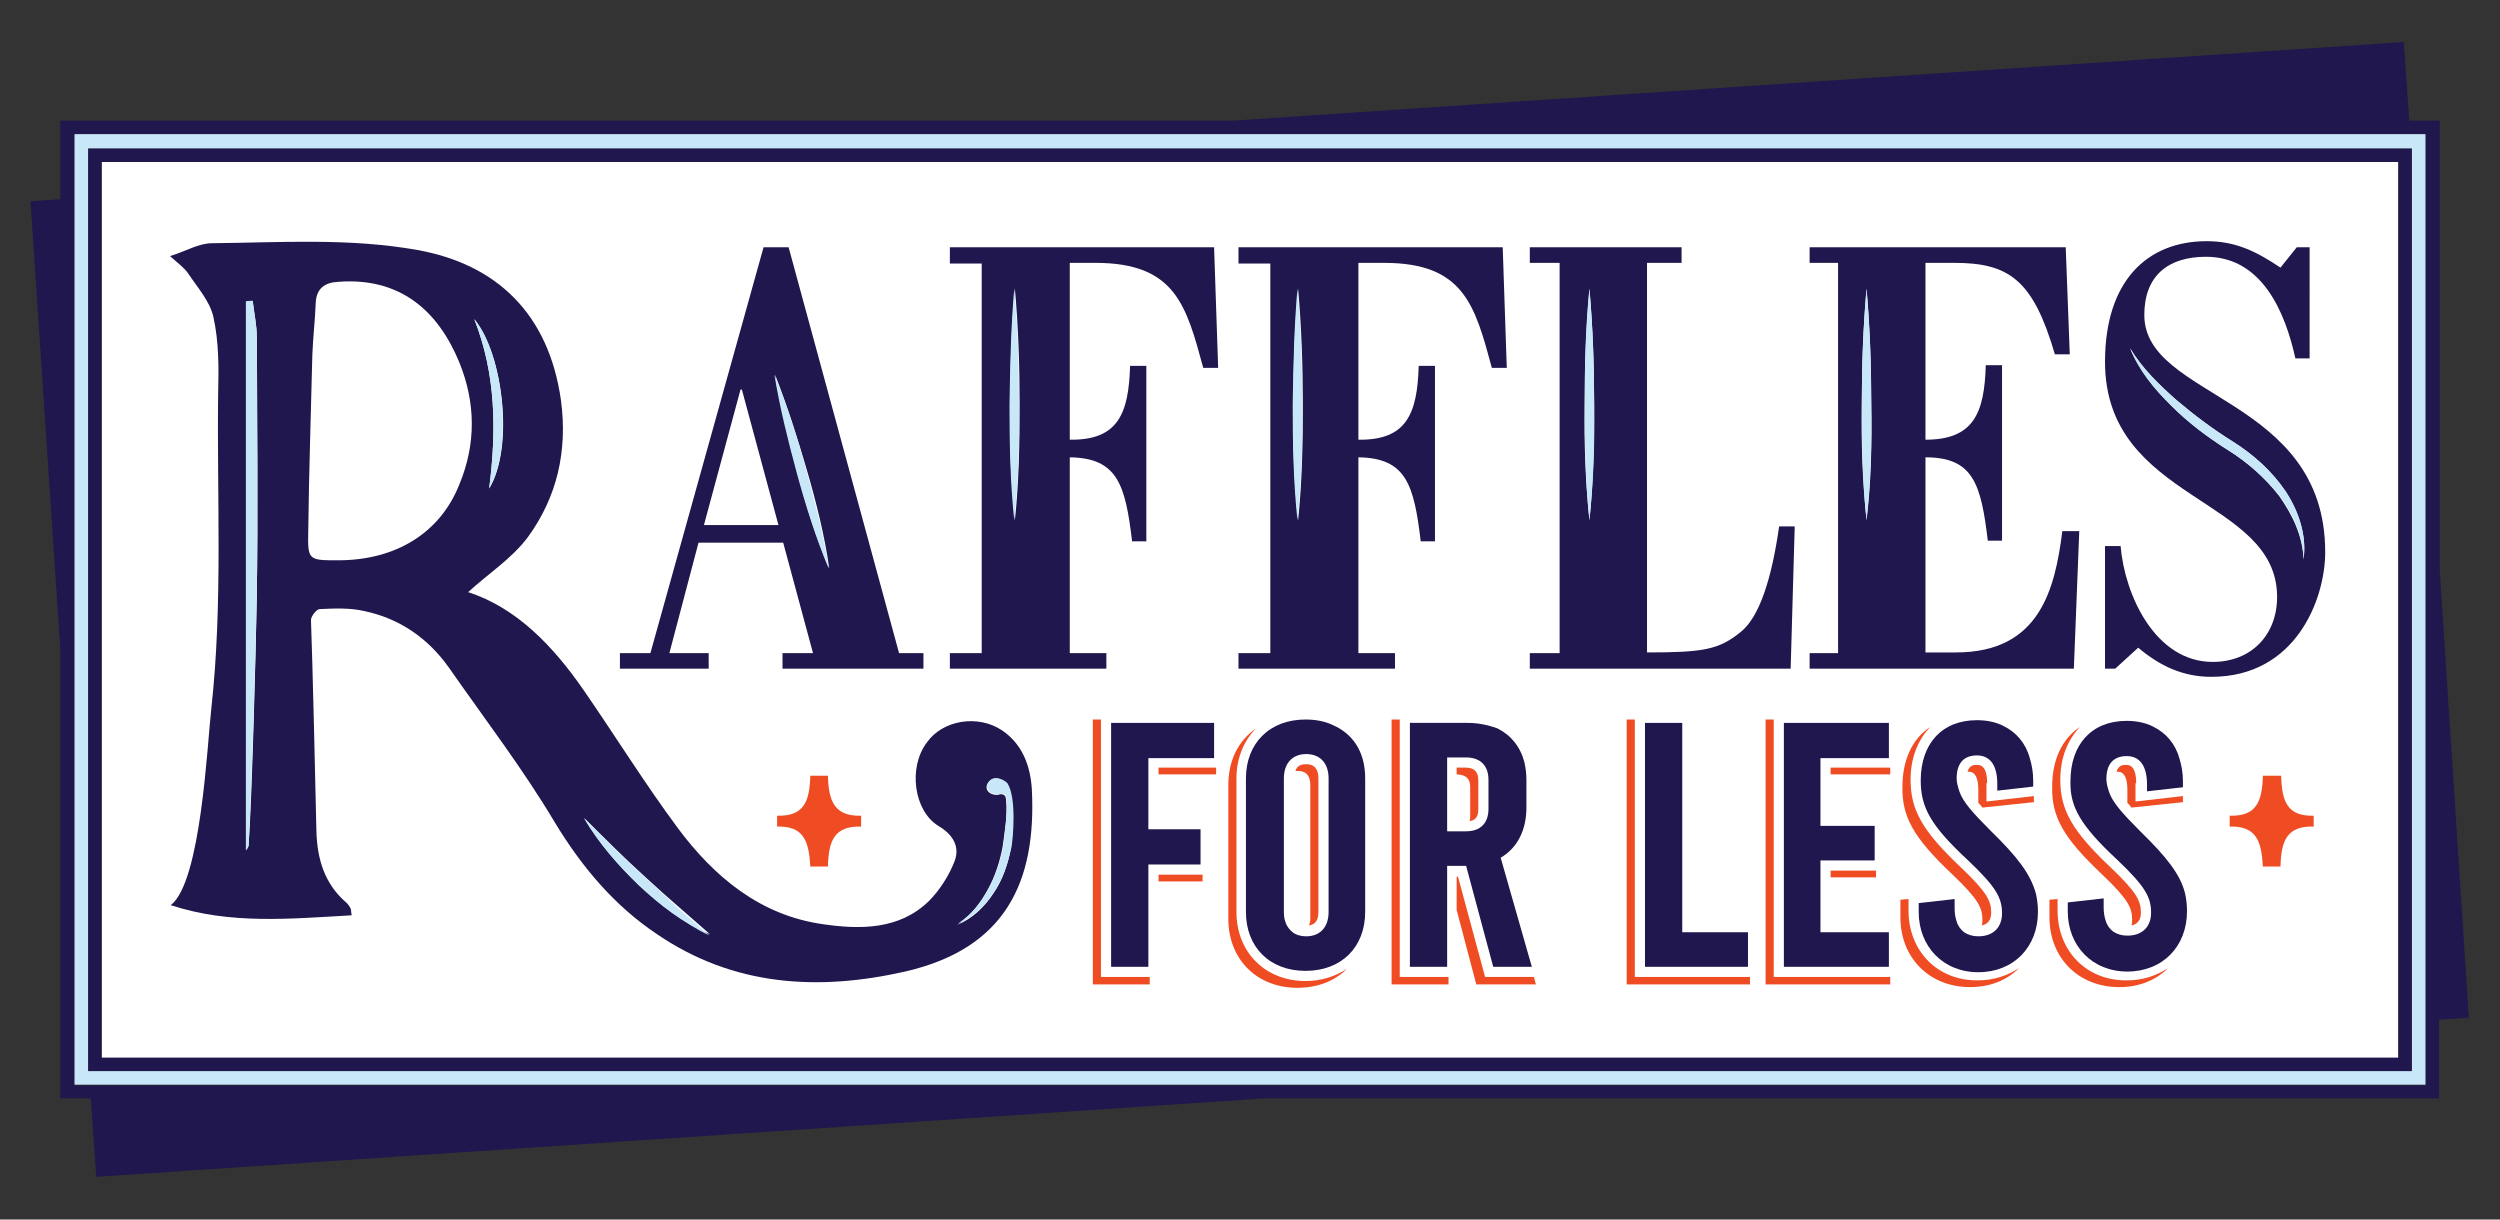 <?xml version="1.0" encoding="utf-8"?>
<!-- Generator: Adobe Illustrator 25.0.1, SVG Export Plug-In . SVG Version: 6.00 Build 0)  -->
<svg version="1.1" id="Layer_1" xmlns="http://www.w3.org/2000/svg" xmlns:xlink="http://www.w3.org/1999/xlink" x="0px" y="0px"
	 viewBox="0 0 369 180" style="enable-background:new 0 0 369 180;" xml:space="preserve">
<rect x="0" y="0" width="369" height="180" fill="#333333" stroke="none"/>
<style type="text/css">
	.st0{fill:#FFFFFF;}
	.st1{fill:#1F174D;}
	.st2{fill:#C8E8F9;}
	.st3{fill:#F04C23;}
</style>
<g>
	<rect x="15" y="23.9" class="st0" width="339" height="132.3"/>
	<g>
		<g>
			<path class="st1" d="M360.1,84.1V17.8h-4.5l-0.8-11.6L182.1,17.8H8.9v11.6l-4.4,0.3l4.4,66.1v66.3h4.5l0.8,11.6l172.7-11.6h173.1
				v-11.6l4.4-0.3L360.1,84.1z M358,160.2H11v-34.3V29.3v-9.5H358V160.2z"/>
			<path class="st1" d="M13,21.9v7.3v129H356V21.9h-0.2H13z M354,156.1H15V23.9h339V156.1z"/>
			<path class="st1" d="M91.5,98.7h13.1v-2.3h-5.8l4.3-16.3h12.5l4.4,16.3h-4.5v2.3h20.8v-2.3h-3.6l-16.3-59.9h-3.7L96,96.4h-4.5
				V98.7z M119.1,69.4c1.4,4.8,2.6,9.6,3.3,14.5c-2-4.6-3.4-9.3-4.7-14.1c-1.3-4.8-2.5-9.6-3.3-14.5
				C116.2,59.9,117.7,64.6,119.1,69.4z M109.3,57.5h0.2l5.4,20h-11L109.3,57.5z"/>
			<path class="st1" d="M163.5,96.4h-5.6V67.5c7.1,0.1,8.2,4.1,9.2,12.4h2.1V54h-2.4c-0.2,7.1-1.8,11-8.9,10.9V38.8h3.8
				c11.8,0,13.4,6.3,15.9,15.5h2.2l-0.6-17.8h-39v2.4h4.7v57.5h-4.7v2.3h23.1V96.4z M149.8,76.8c-0.6-5.7-0.8-11.4-0.7-17.1
				c0-5.7,0.2-11.4,0.7-17.1c0.5,5.7,0.7,11.4,0.7,17.1C150.5,65.4,150.4,71.1,149.8,76.8z"/>
			<path class="st1" d="M206.1,96.4h-5.6V67.5c7.1,0.1,8.2,4.1,9.2,12.4h2.1V54h-2.4c-0.2,7.1-1.8,11-8.9,10.9V38.8h3.8
				c11.8,0,13.4,6.3,15.9,15.5h2.2l-0.6-17.8h-39v2.4h4.7v57.5h-4.7v2.3h23.1V96.4z M191.6,76.8c-0.6-5.7-0.8-11.4-0.7-17.1
				c0-5.7,0.2-11.4,0.7-17.1c0.5,5.7,0.7,11.4,0.7,17.1C192.3,65.4,192.2,71.1,191.6,76.8z"/>
			<path class="st1" d="M264.9,77.7h-2.3c-1.1,7.7-2.9,13.4-5.7,15.6c-3.2,2.6-5.5,3-13.8,3V38.8h5.1v-2.3h-22.4v2.3h4.4v57.6h-4.4
				v2.3h38.5L264.9,77.7z M234.6,76.8c-0.6-5.7-0.8-11.4-0.7-17.1c0-5.7,0.2-11.4,0.7-17.1c0.5,5.7,0.7,11.4,0.7,17.1
				C235.3,65.4,235.2,71.1,234.6,76.8z"/>
			<path class="st1" d="M306.9,78.4h-2.5c-1.1,8.7-3.4,17.9-15.7,17.9h-4.5V67.5c7.1,0,8.2,4,9.2,12.3h2.1V53.9h-2.4
				c-0.2,7.1-1.8,11-8.9,11V38.8h4.3c8,0,11.6,2.5,14.8,13.5h2.2l-0.6-15.8h-37.8v2.3h4.2v57.6h-4.2v2.3h39L306.9,78.4z M275.5,76.8
				c-0.6-5.7-0.8-11.4-0.7-17.1c0-5.7,0.2-11.4,0.7-17.1c0.5,5.7,0.7,11.4,0.7,17.1C276.3,65.4,276.2,71.1,275.5,76.8z"/>
			<path class="st1" d="M315.6,95.6c3.2,2.7,6.6,4.3,10.8,4.3c12.5,0,16.8-11.5,16.8-18.4c0-23-26.7-22.6-26.7-35
				c0-5.8,3.5-8.6,9.1-8.6c8.3,0,11.7,8.2,13.2,15h2.1V36.5h-1.9l-2.4,3c-3.6-2.4-6.6-3.9-10.9-3.9c-8.8,0-15,5.9-15,17.8
				c0,20.7,25.4,19.9,25.4,34.7c0,5.6-3.8,9.6-9.5,9.6c-8.5,0-13-9.9-13.6-17.1h-2.3v18.1h1.5L315.6,95.6z M328.8,66.4
				c-3-1.9-5.8-4-8.3-6.5c-2.5-2.5-4.8-5.3-6.1-8.5c1.8,3,4.3,5.4,6.9,7.7c2.6,2.2,5.4,4.3,8.3,6.1c3,1.9,5.7,4.3,7.7,7.3
				c2,3,3.2,6.6,2.7,10.1c-0.1-3.5-1.7-6.7-3.6-9.4C334.3,70.5,331.7,68.2,328.8,66.4z"/>
			<path class="st1" d="M138.5,121.9c2.2,1.3,3.2,3.1,2.4,5.2c-0.8,2.1-2.2,4.3-3.8,5.9c-4.4,4.3-10.3,4.2-15.7,3.4
				c-9.2-1.3-16-7-21.3-14.1c-4.9-6.6-9.3-13.7-14-20.5c-4.5-6.5-9.9-12.1-17-14.4c2.8-2.6,6.4-4.9,8.8-8.1
				c4.3-5.9,5.9-12.7,4.9-20.2C81,46.3,73.3,39,61.6,36.9c-10.1-1.8-20.2-1.1-30.3-1c-2,0-3.9,1.2-6.2,1.9c1.2,1.1,2.1,1.7,2.7,2.6
				c1.4,2.1,3.2,4.1,3.7,6.4c0.8,3.6,0.8,7.4,0.7,11.2c-0.2,15.5,0.7,31-1,46.5c-0.6,5.1-1.5,25.7-6,29.1c8.8,2.9,17.7,2,26.7,1.5
				c-0.1-0.8-0.1-1-0.2-1.1c-0.1-0.2-0.3-0.5-0.5-0.7c-3.3-2.8-4.4-6.5-4.5-10.7c-0.1-5-0.6-26.1-0.8-31.1c0-0.5,0.8-1.6,1.3-1.6
				c2.2-0.1,4.5-0.2,6.6,0.3c5.2,1.1,9.4,4,12.5,8.4c5.3,7.6,10.9,14.9,15.6,22.8c4,6.6,8.8,12.3,15.1,16.5
				c11.3,7.7,23.8,8.4,36.6,5.5c14.8-3.4,19.4-13.2,18.7-26.9c-0.2-3.3-1.3-6.6-4.4-8.7c-3.6-2.4-8.8-1.5-11.1,1.8
				C134,113.3,134.9,119.7,138.5,121.9z M37.9,88.2c-0.1,6.8-0.7,29.7-1.2,36.5c0,0.4-0.4,0.7-0.4,0.8c0-21.5,0-59.3,0-81
				c0.3,0,0.7,0,1-0.1c0.2,1.8,0.6,3.5,0.6,5.3C37.9,62.6,38.1,75.4,37.9,88.2z M72.2,72.1c1.1-8.6,1-16.9-2.2-25
				C74.3,52.3,75.9,66.1,72.2,72.1z M49.9,82.7c-4.4,0-4.5,0-4.4-4.4c0.1-8.6,0.4-17.3,0.6-25.9c0.1-2.6,0.4-5.1,0.5-7.7
				c0.1-2.1,1.3-3,3.3-3.1c9-0.7,14.7,4.1,17.9,11.9c2.4,5.9,2.5,12,0,18C65,78.6,58.5,82.7,49.9,82.7z M94.3,130.6
				c-3.1-2.9-5.9-6.2-8.1-9.9c3,3,6,6,9.1,8.8c1.5,1.4,3.1,2.8,4.7,4.2l4.8,4.2C100.8,136.2,97.4,133.6,94.3,130.6z M145.8,131.3
				c1.1-2,1.8-4.2,2.2-6.4c0.3-2.2,0.7-4.4,0.5-6.7c0-0.4-0.1-0.8-0.4-0.9c-0.2-0.1-0.5-0.1-0.7,0c-0.6,0.1-1.4-0.1-1.7-0.7
				c-0.3-0.6,0.2-1.4,0.8-1.6c0.8-0.3,1.6,0.2,2.1,0.8c1.4,2.2,0.8,8.3,0.6,9.4c-0.4,2.3-1.2,4.7-2.6,6.7c-1.3,2-3.1,3.7-5.3,4.6
				C143.3,135.2,144.7,133.3,145.8,131.3z"/>
			<polygon class="st1" points="164,142.7 169.5,142.7 169.5,127.6 177.2,127.6 177.2,122.4 169.5,122.4 169.5,111.9 179.2,111.9 
				179.2,106.7 164,106.7 			"/>
			<path class="st1" d="M196.9,107.1c-1.2-0.6-2.6-0.9-4.2-0.9c-5.3,0-8.8,3.5-8.8,8.7v19.7c0,5.2,3.5,8.7,8.8,8.7
				c5.3,0,8.8-3.5,8.8-8.7v-19.7c0-0.9-0.1-1.8-0.3-2.6C200.6,109.9,199.1,108.1,196.9,107.1z M196.1,134.6c0,2.3-1.3,3.6-3.3,3.6
				c-0.8,0-1.5-0.2-2-0.6c-0.4-0.3-0.8-0.8-1-1.3c-0.2-0.5-0.3-1-0.3-1.7v-19.7c0-2.3,1.3-3.6,3.3-3.6c2,0,3.3,1.3,3.3,3.6V134.6z"
				/>
			<path class="st1" d="M216.6,106.7h-8.5v36h5.5v-14.9h2.8l4,14.9h5.7l-4.6-16.1c2.4-1.4,3.8-4,3.8-7.4v-4c0-1-0.1-1.8-0.3-2.7
				c-0.6-2.3-2-4-4-5C219.6,107,218.2,106.7,216.6,106.7z M219.7,119.4c0,2.1-1.2,3.3-3.3,3.3h-2.8v-10.9h2.8c2.1,0,3.3,1.2,3.3,3.3
				V119.4z"/>
			<polygon class="st1" points="248.3,106.7 242.8,106.7 242.8,142.7 258,142.7 258,137.6 248.3,137.6 			"/>
			<polygon class="st1" points="263.3,142.7 278.8,142.7 278.8,137.6 268.7,137.6 268.7,127 276.7,127 276.7,121.9 268.7,121.9 
				268.7,111.9 278.8,111.9 278.8,106.7 263.3,106.7 			"/>
			<path class="st1" d="M293.8,122.6c-2.7-2.7-4.1-4.3-4.6-5.8c-0.2-0.6-0.4-1.3-0.4-1.9c0-2.3,1.1-3.4,3-3.4c1.9,0,3,1.4,3,4.2v1
				l5.3-0.6v-0.9c0-1.2-0.2-2.3-0.5-3.3c-0.6-2.2-2-3.8-3.8-4.7c-1.1-0.6-2.5-0.9-4-0.9c-5.2,0-8.3,3.5-8.3,8.9c0,4,1.5,6.7,7,11.8
				c4.1,3.9,5,5.5,5,7.8c0,2.1-1.3,3.4-3.5,3.4c-0.8,0-1.5-0.2-2.1-0.6c-0.5-0.4-0.9-0.9-1.1-1.6c-0.2-0.6-0.3-1.2-0.3-2v-1.3
				l-5.3,0.6v1.3c0,5.1,3.6,8.9,8.8,8.9c5.2,0,8.8-3.7,8.8-8.9c0-1-0.1-1.8-0.3-2.7C299.7,129,297.8,126.5,293.8,122.6z"/>
			<path class="st1" d="M312.5,126.9c4.1,3.9,5,5.5,5,7.8c0,2.1-1.3,3.4-3.5,3.4c-0.8,0-1.5-0.2-2.1-0.6c-0.5-0.4-0.9-0.9-1.1-1.6
				c-0.2-0.6-0.3-1.2-0.3-2v-1.3l-5.3,0.6v1.3c0,5.1,3.6,8.9,8.8,8.9c5.2,0,8.8-3.7,8.8-8.9c0-1-0.1-1.8-0.3-2.7
				c-0.7-2.7-2.6-5.2-6.6-9.1c-2.7-2.7-4.1-4.3-4.6-5.8c-0.2-0.6-0.4-1.3-0.4-1.9c0-2.3,1.1-3.4,3-3.4c1.9,0,3,1.4,3,4.2v1l5.3-0.6
				v-0.9c0-1.2-0.2-2.3-0.5-3.3c-0.6-2.2-2-3.8-3.8-4.7c-1.1-0.6-2.5-0.9-4-0.9c-5.2,0-8.3,3.5-8.3,8.9
				C305.5,119,307,121.8,312.5,126.9z"/>
		</g>
		<g>
			<path class="st2" d="M11,19.8v140.3H358V19.8H11z M356,158.1H13V21.9H356V158.1z"/>
			<path class="st2" d="M114.3,55.3c0.8,4.9,2,9.7,3.3,14.5c1.3,4.8,2.8,9.5,4.7,14.1c-0.7-4.9-2-9.8-3.3-14.5
				C117.7,64.6,116.2,59.9,114.3,55.3z"/>
			<path class="st2" d="M149,59.7c0,5.7,0.1,11.4,0.7,17.1c0.6-5.7,0.8-11.4,0.7-17.1c0-5.7-0.2-11.4-0.7-17.1
				C149.2,48.4,149.1,54,149,59.7z"/>
			<path class="st2" d="M190.8,59.7c0,5.7,0.1,11.4,0.7,17.1c0.6-5.7,0.8-11.4,0.7-17.1c0-5.7-0.2-11.4-0.7-17.1
				C191,48.4,190.9,54,190.8,59.7z"/>
			<path class="st2" d="M233.9,59.7c0,5.7,0.1,11.4,0.7,17.1c0.6-5.7,0.8-11.4,0.7-17.1c0-5.7-0.2-11.4-0.7-17.1
				C234,48.4,233.9,54,233.9,59.7z"/>
			<path class="st2" d="M274.8,59.7c0,5.7,0.1,11.4,0.7,17.1c0.6-5.7,0.8-11.4,0.7-17.1c0-5.7-0.2-11.4-0.7-17.1
				C275,48.4,274.8,54,274.8,59.7z"/>
			<path class="st2" d="M329.6,65.2c-2.9-1.8-5.7-3.9-8.3-6.1c-2.6-2.3-5.1-4.7-6.9-7.7c1.3,3.3,3.6,6.1,6.1,8.5
				c2.5,2.5,5.3,4.6,8.3,6.5c2.9,1.8,5.5,4.1,7.6,6.7c2,2.7,3.5,5.9,3.6,9.4c0.5-3.5-0.7-7.1-2.7-10.1
				C335.3,69.5,332.6,67.1,329.6,65.2z"/>
			<path class="st2" d="M95.3,129.6c-3.1-2.8-6.1-5.8-9.1-8.8c2.2,3.7,5,6.9,8.1,9.9c3.1,2.9,6.6,5.5,10.4,7.4l-4.8-4.2
				C98.4,132.4,96.8,131,95.3,129.6z"/>
			<path class="st2" d="M146.6,114.9c-0.6,0.2-1.1,1-0.8,1.6c0.3,0.6,1,0.8,1.7,0.7c0.2,0,0.5-0.1,0.7,0c0.3,0.2,0.4,0.6,0.4,0.9
				c0.1,2.2-0.3,4.5-0.5,6.7c-0.4,2.2-1.1,4.4-2.2,6.4c-1.1,2-2.5,3.8-4.5,5.1c2.2-0.9,4-2.6,5.3-4.6c1.3-2,2.1-4.3,2.6-6.7
				c0.2-1.1,0.8-7.2-0.6-9.4C148.2,115.1,147.3,114.7,146.6,114.9z"/>
			<path class="st2" d="M37.3,44.4c-0.3,0-0.7,0-1,0.1c0,21.7,0,59.6,0,81c0,0,0.4-0.4,0.4-0.8c0.4-6.8,1.1-29.7,1.2-36.5
				c0.2-12.8,0.1-25.6,0-38.5C37.9,48,37.5,46.2,37.3,44.4z"/>
			<path class="st2" d="M72.2,72.1c3.6-6,2.1-19.9-2.2-25C73.2,55.2,73.3,63.5,72.2,72.1z"/>
		</g>
		<g>
			<rect x="171" y="129.1" class="st3" width="6.5" height="1"/>
			<polygon class="st3" points="162.5,106.2 161.3,106.2 161.3,145.3 169.7,145.3 169.7,144.2 162.5,144.2 			"/>
			<rect x="171" y="113.3" class="st3" width="8.5" height="1"/>
			<path class="st3" d="M193.4,115.9v19.7c0,0.4-0.1,0.8-0.2,1c0.6-0.1,1.4-0.4,1.4-2v-19.7c0-2.1-1.4-2.1-1.8-2.1
				c-0.4,0-1.3,0-1.6,1c0.2,0,0.3,0,0.4,0C192,113.8,193.4,113.8,193.4,115.9z"/>
			<path class="st3" d="M182.5,134.6v-19.7c0-3,1.1-5.6,2.9-7.4c-2.6,1.8-4.1,4.7-4.1,8.4v19.7c0,6,4.2,10.2,10.2,10.2
				c3,0,5.5-1,7.3-2.8c-1.7,1.1-3.7,1.8-6.1,1.8C186.8,144.8,182.5,140.6,182.5,134.6z"/>
			<polygon class="st3" points="219.2,144.2 215.2,129.4 215,129.4 215,134.3 217.9,145.3 226.7,145.3 226.4,144.2 			"/>
			<polygon class="st3" points="206.6,106.2 205.4,106.2 205.4,145.3 213.8,145.3 213.8,144.2 206.6,144.2 			"/>
			<path class="st3" d="M217,116.2v4.2c0,0.3,0,0.6-0.1,0.8c0.9-0.1,1.3-0.7,1.3-1.8v-4.2c0-1.3-0.6-1.9-1.9-1.9H215v1h0.1
				C216.4,114.4,217,114.9,217,116.2z"/>
			<polygon class="st3" points="241.3,106.2 240.1,106.2 240.1,145.3 258.3,145.3 258.3,144.2 241.3,144.2 			"/>
			<rect x="270.2" y="128.5" class="st3" width="6.7" height="1"/>
			<polygon class="st3" points="261.8,106.2 260.6,106.2 260.6,145.3 279,145.3 279,144.2 261.8,144.2 			"/>
			<rect x="270.2" y="113.3" class="st3" width="8.8" height="1"/>
			<path class="st3" d="M281.7,134.4v-1.7l-1.2,0.1v2.6c0,6,4.3,10.3,10.3,10.3c2.9,0,5.4-1,7.2-2.8c-1.7,1.1-3.7,1.8-6,1.8
				C286,144.8,281.7,140.4,281.7,134.4z"/>
			<path class="st3" d="M293.3,115.6c0-2.7-1.1-2.7-1.5-2.7c-0.4,0-1.1,0-1.4,1c0,0,0.1,0,0.1,0c0.4,0,1.5,0,1.5,2.7v1.9
				c0.2,0.2,0.4,0.4,0.6,0.7l7.6-0.8v-0.9l-7,0.8V115.6z"/>
			<path class="st3" d="M288.1,129c3.9,3.7,4.5,5,4.5,6.7c0,0.3,0,0.6-0.1,0.9c0.9-0.2,1.4-0.8,1.4-1.9c0-1.7-0.6-3-4.5-6.7
				c-5.6-5.3-7.4-8.4-7.4-12.9c0-3.3,1.1-5.9,2.9-7.8c-2.6,1.7-4.1,4.8-4.1,8.8C280.7,120.6,282.5,123.7,288.1,129z"/>
			<path class="st3" d="M303.7,134.4v-1.7l-1.2,0.1v2.6c0,6,4.3,10.3,10.3,10.3c2.9,0,5.4-1,7.2-2.8c-1.7,1.1-3.7,1.8-6,1.8
				C308,144.8,303.7,140.4,303.7,134.4z"/>
			<path class="st3" d="M310.2,129c3.9,3.7,4.5,5,4.5,6.7c0,0.3,0,0.6-0.1,0.9c0.9-0.2,1.4-0.8,1.4-1.9c0-1.7-0.6-3-4.5-6.7
				c-5.6-5.3-7.4-8.4-7.4-12.9c0-3.3,1.1-5.9,2.9-7.8c-2.6,1.7-4.1,4.8-4.1,8.8C302.8,120.6,304.6,123.7,310.2,129z"/>
			<path class="st3" d="M315.3,115.6c0-2.7-1.1-2.7-1.5-2.7c-0.4,0-1.1,0-1.4,1c0,0,0.1,0,0.1,0c0.4,0,1.5,0,1.5,2.7v1.9
				c0.2,0.2,0.4,0.4,0.6,0.7l7.6-0.8v-0.9l-7,0.8V115.6z"/>
			<path class="st3" d="M122.2,114.5h-1.3h-1.3c-0.1,3.9-1,6-4.9,5.9v0.8v0.8c3.9-0.1,4.7,2.1,4.9,5.9h1.3h1.3c0.1-3.9,1-6,4.9-5.9
				v-0.8v-0.8C123.2,120.5,122.3,118.3,122.2,114.5z"/>
			<path class="st3" d="M336.7,114.5h-1.3H334c-0.1,3.9-1,6-4.9,5.9v0.8v0.8c3.9-0.1,4.7,2.1,4.9,5.9h1.3h1.3c0.1-3.9,1-6,4.9-5.9
				v-0.8v-0.8C337.6,120.5,336.8,118.3,336.7,114.5z"/>
		</g>
	</g>
</g>
</svg>
